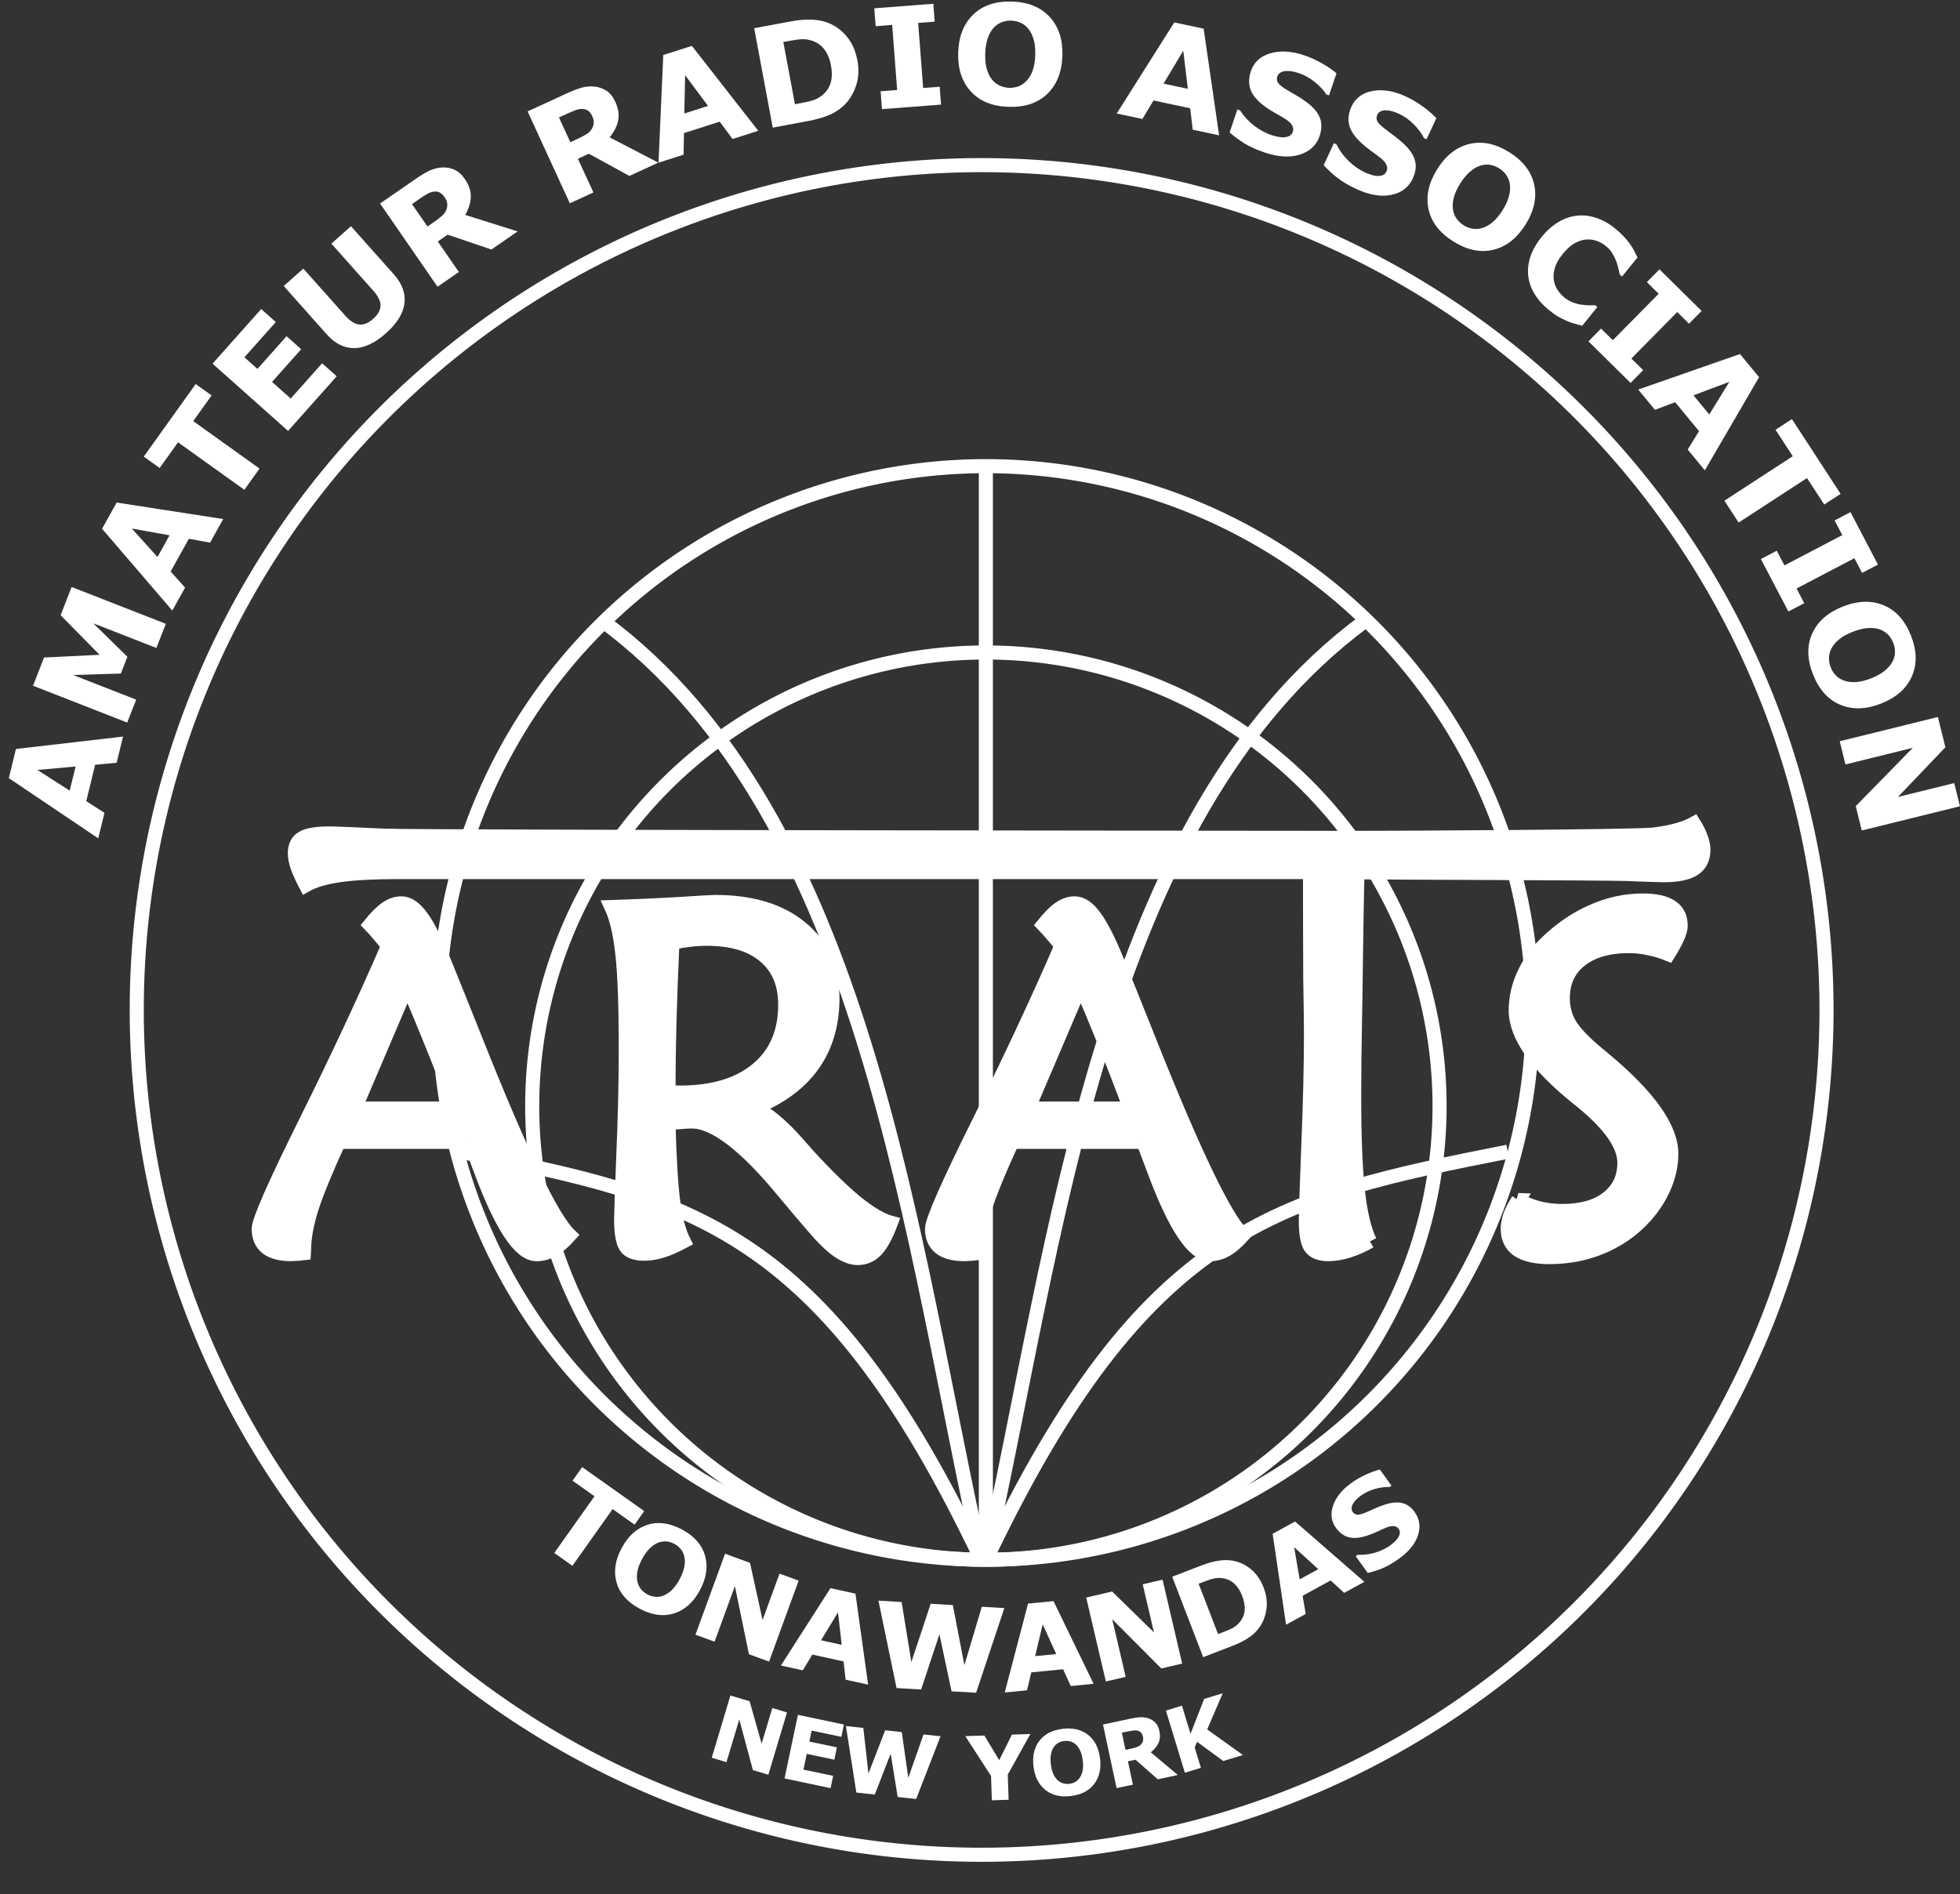 <?xml version="1.0" encoding="UTF-8"?>
<svg width="69.596mm" height="67.27mm" version="1.1" viewBox="0 0 69.596 67.27" xmlns="http://www.w3.org/2000/svg" xmlns:cc="http://creativecommons.org/ns#" xmlns:dc="http://purl.org/dc/elements/1.1/" xmlns:rdf="http://www.w3.org/1999/02/22-rdf-syntax-ns#">
<rect x="0" y="0" width="69.596" height="67.27" fill="#333333" stroke="none"/>
<g transform="translate(-69.989 -35.175)">
<circle cx="102.2" cy="73.678" r="0" fill="none" stroke="#000" stroke-width=".551"/>
<g transform="matrix(1.667 0 0 1.667 -39.57 47.392)" fill="#fff" stroke="#fff" stroke-width=".3" style="font-variant-caps:normal;font-variant-east-asian:normal;font-variant-ligatures:normal;font-variant-numeric:normal" aria-label="ARATS">
<path d="m74.402 13.662-0.248 0.579q-0.594 1.395-0.873 2.046h2.176q-0.264-0.708-0.527-1.359-0.264-0.656-0.527-1.266zm1.333 3.333h-2.796q-0.413 0.899-0.579 1.411-0.16 0.512-0.16 0.878l-0.005 0.083q-0.119 0.015-0.176 0.015-0.052 0.005-0.098 0.005-0.336 0-0.512-0.134-0.176-0.14-0.176-0.403t1.002-2.279q1.002-2.015 1.752-3.747-0.083-0.119-0.181-0.227-0.093-0.114-0.202-0.227 0.191-0.238 0.346-0.346 0.16-0.109 0.32-0.109 0.222 0 0.429 0.289 0.212 0.284 0.491 0.972 0.243 0.594 0.667 1.659 1.437 3.612 2 4.15-0.196 0.217-0.362 0.31-0.165 0.093-0.346 0.093-0.522 0-1.183-1.778-0.15-0.393-0.233-0.615z" style="font-variant-caps:normal;font-variant-east-asian:normal;font-variant-ligatures:normal;font-variant-numeric:normal"/>
<path d="m80.045 12.752q-0.041 0.863-0.062 1.654t-0.021 1.53q0.041 0 0.119 0.005 0.083 0.005 0.124 0.005 1.054 0 1.649-0.496 0.594-0.496 0.594-1.375 0-0.672-0.439-1.039-0.434-0.367-1.23-0.367-0.176 0-0.357 0.021t-0.377 0.062zm1.736 3.524q0.377 0.129 0.935 0.76 0.15 0.171 0.227 0.258 0.584 0.636 1.018 0.992 0.434 0.351 0.739 0.434-0.15 0.403-0.315 0.579-0.165 0.171-0.393 0.171-0.191 0-0.424-0.16-0.227-0.16-0.537-0.527-0.233-0.269-0.63-0.744-1.22-1.478-1.943-1.478-0.083 0-0.202 0.01-0.119 0.005-0.295 0.026 0.031 1.152 0.103 1.69 0.072 0.532 0.222 0.827-0.248 0.134-0.46 0.202-0.207 0.062-0.382 0.062-0.284 0-0.388-0.145-0.103-0.145-0.103-0.594 0-0.155 0.047-1.359 0.052-1.204 0.052-2.263 0-1.364-0.072-2.021-0.072-0.656-0.233-1.002 0.667-0.021 1.395-0.062 0.729-0.047 0.811-0.047 1.163 0 1.829 0.553 0.672 0.553 0.672 1.499 0 0.832-0.424 1.426-0.424 0.589-1.251 0.915z" style="font-variant-caps:normal;font-variant-east-asian:normal;font-variant-ligatures:normal;font-variant-numeric:normal"/>
<path d="m88.744 13.662-0.248 0.579q-0.594 1.395-0.873 2.046h2.176q-0.264-0.708-0.527-1.359-0.264-0.656-0.527-1.266zm1.333 3.333h-2.796q-0.413 0.899-0.579 1.411-0.16 0.512-0.16 0.878l-0.005 0.083q-0.119 0.015-0.176 0.015-0.052 0.005-0.098 0.005-0.336 0-0.512-0.134-0.176-0.14-0.176-0.403t1.002-2.279q1.002-2.015 1.752-3.747-0.083-0.119-0.181-0.227-0.093-0.114-0.202-0.227 0.191-0.238 0.346-0.346 0.16-0.109 0.32-0.109 0.222 0 0.429 0.289 0.212 0.284 0.491 0.972 0.243 0.594 0.667 1.659 1.437 3.612 2 4.15-0.196 0.217-0.362 0.31-0.165 0.093-0.346 0.093-0.522 0-1.183-1.778-0.15-0.393-0.233-0.615z" style="font-variant-caps:normal;font-variant-east-asian:normal;font-variant-ligatures:normal;font-variant-numeric:normal"/>
<path d="m94.902 19.113c-0.165 0.093-0.322 0.162-0.47 0.207-0.148 0.045-0.288 0.067-0.419 0.067-0.176 0-0.3-0.048-0.372-0.145-0.069-0.1-0.103-0.284-0.103-0.553 0-0.176 0.017-0.71 0.052-1.602 0.038-0.896 0.057-1.702 0.057-2.418 0-0.183-0.005-0.568-0.015-1.157-0.004-0.286-0.005-2.099-0.005-2.264h-19.443c-0.506 0-0.916 0.022-1.23 0.067-0.31 0.045-0.549 0.115-0.718 0.212-0.079-0.152-0.138-0.281-0.176-0.388-0.038-0.11-0.057-0.207-0.057-0.289 0-0.155 0.053-0.264 0.16-0.326 0.107-0.065 0.293-0.098 0.558-0.098 0.138 0 0.532 0.015 1.183 0.047s20.285 0.047 20.802 0.047c0.624 0 5.882-0.024 6.251-0.072 0.372-0.048 0.655-0.126 0.847-0.233 0.069 0.11 0.119 0.212 0.15 0.305 0.034 0.09 0.052 0.174 0.052 0.253 0 0.186-0.069 0.324-0.207 0.413-0.138 0.086-0.351 0.129-0.641 0.129-0.107 0-0.365-0.009-0.775-0.026-0.41-0.017-5.5-0.029-5.744-0.036-0.024 0.603-0.043 2.759-0.057 3.293-0.01 0.531-0.015 1.02-0.015 1.468 0 0.858 0.026 1.531 0.078 2.021 0.055 0.489 0.141 0.849 0.258 1.08z" style="font-variant-caps:normal;font-variant-east-asian:normal;font-variant-ligatures:normal;font-variant-numeric:normal"/>
<path d="m98.059 18.235q0.222 0.119 0.45 0.176 0.233 0.057 0.491 0.057 0.615 0 0.966-0.274 0.357-0.279 0.357-0.754 0-0.568-0.925-1.318-0.005-0.005-0.005-0.005-0.015-0.01-0.047-0.036-1.338-1.07-1.338-1.891 0-0.377 0.165-0.744 0.165-0.367 0.47-0.672 0.46-0.45 0.987-0.682 0.527-0.238 1.085-0.238 0.403 0 0.605 0.134 0.202 0.134 0.202 0.403 0 0.093-0.067 0.248-0.067 0.15-0.196 0.357-0.202-0.083-0.413-0.124-0.207-0.047-0.424-0.047-0.661 0-1.039 0.3-0.372 0.295-0.372 0.811 0 0.31 0.15 0.563 0.155 0.253 0.574 0.605 0.062 0.052 0.181 0.15 1.406 1.178 1.406 1.995 0 0.31-0.114 0.61-0.109 0.3-0.331 0.589-0.377 0.481-0.941 0.744-0.558 0.258-1.209 0.258-0.439 0-0.667-0.15-0.222-0.155-0.222-0.45 0-0.134 0.052-0.284 0.057-0.155 0.171-0.331z" style="font-variant-caps:normal;font-variant-east-asian:normal;font-variant-ligatures:normal;font-variant-numeric:normal"/>
</g>
<g transform="translate(2.795 .168)" fill="none" stroke="#fff" stroke-width=".5">
<path d="m132.05 70.871a30 30 0 0 1 -30 30 30 30 0 0 1 -30 -30 30 30 0 0 1 30 -30 30 30 0 0 1 30 30z"/>
<path d="m121.62 70.978a19.417 19.417 0 0 1 -19.417 19.417 19.417 19.417 0 0 1 -19.417 -19.417 19.417 19.417 0 0 1 19.417 -19.417 19.417 19.417 0 0 1 19.417 19.417z"/>
<path d="m102.2 51.556v38.856"/>
<path d="m102.05 90.412c-2.518-11.196-4.038-26.386-13.454-33.35"/>
<path d="m102.05 90.412c-5.657-11.895-10.372-12.896-18.532-14.507"/>
<path d="m102.2 90.412c2.518-11.196 4.038-26.386 13.454-33.35"/>
<path d="m102.2 90.412c5.657-11.895 10.372-12.896 18.532-14.507"/>
<path d="m118.31 74.286a16.109 16.109 0 0 1 -16.109 16.109 16.109 16.109 0 0 1 -16.109 -16.109 16.109 16.109 0 0 1 16.109 -16.109 16.109 16.109 0 0 1 16.109 16.109z"/>
</g>
<g transform="rotate(190.29 104.7 70.656)" fill="#fff" style="font-variant-caps:normal;font-variant-east-asian:normal;font-variant-ligatures:normal;font-variant-numeric:normal;white-space:pre" aria-label="AMATEUR RADIO ASSOCIATION">
<path d="m136.22 74.41 0.057-0.956 0.739-0.205 0.079-1.329-0.71-0.291 0.055-0.932 3.506 1.537-0.063 1.064zm1.467-1.345 1.312-0.364-1.259-0.517z" style="font-variant-caps:normal;font-variant-east-asian:normal;font-variant-ligatures:normal;font-variant-numeric:normal"/>
<path d="m135.44 78.622 0.177-0.904 2.36 0.461-1.404-0.953 0.123-0.627 1.659-0.354-2.36-0.461 0.168-0.857 3.524 0.689-0.206 1.056-1.923 0.447 1.613 1.136-0.206 1.056z" style="font-variant-caps:normal;font-variant-east-asian:normal;font-variant-ligatures:normal;font-variant-numeric:normal"/>
<path d="m134.1 82.646 0.308-0.906 0.767-0.001 0.429-1.26-0.607-0.469 0.301-0.884 2.973 2.412-0.343 1.009zm1.771-0.908 1.361-0.003-1.077-0.832z" style="font-variant-caps:normal;font-variant-east-asian:normal;font-variant-ligatures:normal;font-variant-numeric:normal"/>
<path d="m135.29 86.892 0.479-1.014-2.618-1.238 0.396-0.837 2.618 1.238 0.479-1.014 0.628 0.297-1.355 2.865z" style="font-variant-caps:normal;font-variant-east-asian:normal;font-variant-ligatures:normal;font-variant-numeric:normal"/>
<path d="m131.04 88.354 1.353-2.217 3.065 1.871-1.353 2.217-0.593-0.362 0.873-1.431-0.529-0.323-0.81 1.328-0.593-0.362 0.81-1.328-0.758-0.462-0.873 1.431z" style="font-variant-caps:normal;font-variant-east-asian:normal;font-variant-ligatures:normal;font-variant-numeric:normal"/>
<path d="m129.69 92.278q-0.524-0.41-0.554-0.948-0.03-0.538 0.456-1.159 0.486-0.621 1.015-0.722 0.527-0.099 1.05 0.31l1.806 1.413-0.574 0.733-1.765-1.38q-0.294-0.23-0.535-0.22-0.241 0.011-0.458 0.288-0.214 0.274-0.173 0.507 0.039 0.236 0.345 0.475l1.765 1.38-0.574 0.733z" style="font-variant-caps:normal;font-variant-east-asian:normal;font-variant-ligatures:normal;font-variant-numeric:normal"/>
<path d="m128.42 95.308q0.095 0.096 0.203 0.125 0.107 0.029 0.242-0.027 0.094-0.039 0.188-0.122 0.096-0.082 0.213-0.199l0.237-0.237-0.683-0.685-0.202 0.201q-0.157 0.157-0.248 0.278-0.091 0.121-0.108 0.247-0.015 0.121 0.017 0.215 0.032 0.097 0.14 0.205zm-2.782-0.744 0.801-0.799 1.623 0.241 0.302-0.301-0.93-0.932 0.652-0.65 2.535 2.543-1.1 1.097q-0.225 0.225-0.413 0.361-0.188 0.136-0.415 0.192-0.229 0.058-0.448 0.004-0.22-0.05-0.424-0.255-0.281-0.282-0.327-0.591-0.047-0.307 0.078-0.667z" style="font-variant-caps:normal;font-variant-east-asian:normal;font-variant-ligatures:normal;font-variant-numeric:normal"/>
<path d="m123.77 99.073q0.077 0.111 0.178 0.158 0.101 0.047 0.243 0.015 0.099-0.022 0.206-0.088 0.108-0.064 0.245-0.159l0.275-0.192-0.554-0.792-0.233 0.163q-0.182 0.127-0.292 0.231-0.11 0.103-0.149 0.225-0.036 0.117-0.021 0.215 0.015 0.101 0.102 0.226zm-2.611-1.214 0.927-0.648 1.557 0.518 0.35-0.245-0.755-1.079 0.755-0.528 2.058 2.943-1.273 0.89q-0.261 0.182-0.469 0.284-0.208 0.102-0.442 0.118-0.235 0.017-0.443-0.073-0.208-0.087-0.374-0.324-0.228-0.326-0.22-0.638 6e-3 -0.311 0.192-0.643z" style="font-variant-caps:normal;font-variant-east-asian:normal;font-variant-ligatures:normal;font-variant-numeric:normal"/>
<path d="m117.87 99.606 0.845-0.45 0.56 0.524 1.175-0.626-0.122-0.757 0.824-0.439 0.517 3.793-0.941 0.501zm1.913 0.55 0.995 0.929-0.216-1.344z" style="font-variant-caps:normal;font-variant-east-asian:normal;font-variant-ligatures:normal;font-variant-numeric:normal"/>
<path d="m114.85 102.69q-0.179-0.469-0.106-0.922 0.073-0.451 0.325-0.774 0.189-0.242 0.46-0.412 0.271-0.17 0.672-0.323l1.183-0.451 1.278 3.356-1.217 0.463q-0.41 0.156-0.734 0.2-0.323 0.046-0.574-3e-3 -0.428-0.08-0.763-0.365-0.337-0.282-0.522-0.769zm0.897-0.334q0.126 0.331 0.337 0.519 0.21 0.191 0.522 0.225 0.158 0.015 0.306-0.016 0.147-0.028 0.426-0.134l0.219-0.083-0.8-2.1-0.219 0.083q-0.309 0.118-0.443 0.2-0.133 0.084-0.242 0.211-0.185 0.225-0.21 0.493-0.024 0.27 0.103 0.603z" style="font-variant-caps:normal;font-variant-east-asian:normal;font-variant-ligatures:normal;font-variant-numeric:normal"/>
<path d="m111.65 101.68 2.034-0.533 0.161 0.616-0.569 0.149 0.587 2.242 0.569-0.149 0.161 0.616-2.034 0.533-0.161-0.616 0.569-0.149-0.587-2.242-0.569 0.149z" style="font-variant-caps:normal;font-variant-east-asian:normal;font-variant-ligatures:normal;font-variant-numeric:normal"/>
<path d="m107.72 104.15q-0.126-0.849 0.286-1.422 0.413-0.571 1.271-0.698 0.856-0.127 1.417 0.299 0.561 0.429 0.687 1.278 0.127 0.856-0.286 1.425-0.413 0.571-1.269 0.698-0.854 0.127-1.417-0.299-0.563-0.424-0.69-1.28zm1.081-1.08q-0.11 0.182-0.141 0.411-0.032 0.231 0.013 0.53 0.047 0.32 0.155 0.533 0.107 0.213 0.247 0.334 0.143 0.125 0.312 0.166 0.167 0.041 0.339 0.015 0.174-0.026 0.32-0.111 0.143-0.085 0.251-0.247 0.099-0.151 0.141-0.399 0.039-0.245-7e-3 -0.555-0.047-0.317-0.152-0.531-0.107-0.211-0.247-0.334-0.14-0.123-0.31-0.166-0.17-0.043-0.346-0.017-0.177 0.026-0.326 0.117-0.15 0.093-0.248 0.254z" style="font-variant-caps:normal;font-variant-east-asian:normal;font-variant-ligatures:normal;font-variant-numeric:normal"/>
<path d="m101.74 102.37 0.957 0.029 0.226 0.733 1.331 0.04 0.27-0.718 0.933 0.028-1.435 3.549-1.065-0.032zm1.387 1.427 0.402 1.301 0.48-1.274z" style="font-variant-caps:normal;font-variant-east-asian:normal;font-variant-ligatures:normal;font-variant-numeric:normal"/>
<path d="m98.221 103q0.077-0.525 0.571-0.789 0.492-0.262 1.255-0.151 0.441 0.065 0.76 0.189 0.315 0.127 0.584 0.288l-0.124 0.852-0.1-0.015q-0.251-0.268-0.584-0.441-0.335-0.173-0.66-0.221-0.084-0.012-0.222-0.018-0.138-6e-3 -0.229 0.015-0.111 0.028-0.187 0.082-0.079 0.054-0.097 0.181-0.017 0.117 0.071 0.215 0.085 0.1 0.27 0.173 0.193 0.077 0.412 0.15 0.216 0.075 0.402 0.168 0.427 0.211 0.589 0.488 0.159 0.279 0.105 0.649-0.072 0.496-0.562 0.744-0.492 0.25-1.191 0.148-0.351-0.051-0.682-0.17-0.334-0.117-0.569-0.256l0.12-0.818 0.098 0.014q0.19 0.203 0.486 0.363 0.293 0.162 0.618 0.21 0.115 0.017 0.232 0.017 0.114 2e-3 0.226-0.026 0.098-0.022 0.176-0.086 0.077-0.062 0.091-0.155 0.021-0.141-0.076-0.233-0.097-0.09-0.386-0.195-0.19-0.069-0.363-0.133-0.176-0.065-0.374-0.162-0.389-0.193-0.548-0.453-0.162-0.258-0.109-0.625z" style="font-variant-caps:normal;font-variant-east-asian:normal;font-variant-ligatures:normal;font-variant-numeric:normal"/>
<path d="m94.696 102.1q0.134-0.513 0.655-0.721 0.518-0.206 1.264-0.011 0.432 0.113 0.734 0.272 0.299 0.161 0.549 0.35l-0.218 0.833-0.098-0.026q-0.22-0.294-0.531-0.503-0.314-0.209-0.631-0.292-0.082-0.021-0.218-0.042-0.137-0.021-0.229-0.01-0.114 0.015-0.195 0.061-0.084 0.045-0.116 0.169-0.03 0.114 0.047 0.222 0.074 0.109 0.249 0.202 0.184 0.098 0.393 0.195 0.206 0.099 0.381 0.212 0.401 0.257 0.532 0.55 0.127 0.295 0.033 0.657-0.127 0.485-0.641 0.677-0.517 0.194-1.2 0.015-0.343-0.09-0.659-0.245-0.319-0.153-0.538-0.318l0.209-0.8 0.096 0.025q0.166 0.223 0.442 0.415 0.273 0.194 0.591 0.277 0.112 0.029 0.228 0.042 0.113 0.015 0.227-4.5e-4 0.1-0.011 0.184-0.066 0.084-0.053 0.107-0.144 0.036-0.138-0.049-0.24-0.086-0.1-0.362-0.237-0.181-0.09-0.346-0.173-0.168-0.084-0.353-0.202-0.365-0.235-0.495-0.511-0.133-0.274-0.039-0.633z" style="font-variant-caps:normal;font-variant-east-asian:normal;font-variant-ligatures:normal;font-variant-numeric:normal"/>
<path d="m90.467 101.2q0.317-0.798 0.961-1.087 0.643-0.287 1.45 0.033 0.805 0.319 1.076 0.969 0.27 0.652-0.046 1.45-0.319 0.805-0.962 1.089-0.643 0.287-1.448-0.033-0.802-0.319-1.076-0.969-0.274-0.649 0.045-1.453zm1.476-0.392q-0.186 0.103-0.328 0.285-0.143 0.184-0.255 0.465-0.119 0.3-0.133 0.539-0.014 0.238 0.046 0.413 0.061 0.18 0.187 0.3 0.124 0.119 0.285 0.183 0.164 0.065 0.332 0.065 0.167-1e-3 0.341-0.088 0.162-0.081 0.322-0.274 0.157-0.192 0.272-0.483 0.118-0.298 0.135-0.535 0.013-0.236-0.046-0.413-0.06-0.177-0.185-0.299-0.125-0.122-0.291-0.188-0.166-0.066-0.341-0.063-0.176 5e-3 -0.341 0.095z" style="font-variant-caps:normal;font-variant-east-asian:normal;font-variant-ligatures:normal;font-variant-numeric:normal"/>
<path d="m89.11 98.357q0.351 0.192 0.593 0.459 0.239 0.266 0.341 0.588 0.101 0.322 0.052 0.694-0.051 0.37-0.271 0.772-0.205 0.374-0.484 0.618t-0.612 0.344q-0.32 0.097-0.685 0.046-0.367-0.052-0.727-0.249-0.199-0.109-0.345-0.219-0.149-0.109-0.265-0.219-0.12-0.118-0.206-0.231-0.09-0.112-0.153-0.202l0.418-0.764 0.093 0.051q0.031 0.083 0.084 0.203 0.051 0.118 0.128 0.249 0.079 0.131 0.189 0.252 0.11 0.121 0.264 0.205 0.171 0.094 0.356 0.123 0.183 0.032 0.383-0.021 0.191-0.052 0.378-0.208 0.185-0.157 0.34-0.441 0.162-0.296 0.188-0.54 0.024-0.245-0.04-0.429-0.065-0.187-0.196-0.325-0.132-0.135-0.286-0.22-0.148-0.081-0.316-0.115-0.17-0.035-0.335-0.026-0.137 0.005-0.264 0.026-0.127 0.021-0.212 0.041l-0.085-0.046 0.412-0.753q0.147 0.012 0.281 0.024 0.133 0.013 0.27 0.043 0.179 0.04 0.327 0.091 0.148 0.051 0.385 0.18z" style="font-variant-caps:normal;font-variant-east-asian:normal;font-variant-ligatures:normal;font-variant-numeric:normal"/>
<path d="m85.794 96.329 1.736 1.186-0.359 0.526-0.486-0.332-1.307 1.914 0.486 0.332-0.359 0.526-1.736-1.186 0.359-0.526 0.486 0.332 1.307-1.914-0.486-0.332z" style="font-variant-caps:normal;font-variant-east-asian:normal;font-variant-ligatures:normal;font-variant-numeric:normal"/>
<path d="m82.645 93.746 0.731 0.618-0.279 0.715 1.017 0.859 0.658-0.394 0.713 0.602-3.33 1.887-0.814-0.688zm0.199 1.98-0.494 1.268 1.168-0.699z" style="font-variant-caps:normal;font-variant-east-asian:normal;font-variant-ligatures:normal;font-variant-numeric:normal"/>
<path d="m78.257 93.309 0.77 0.815 2.106-1.988 0.636 0.673-2.106 1.988 0.77 0.815-0.505 0.477-2.176-2.304z" style="font-variant-caps:normal;font-variant-east-asian:normal;font-variant-ligatures:normal;font-variant-numeric:normal"/>
<path d="m78.831 89.344 1.293 1.659-0.502 0.391-0.362-0.464-1.828 1.425 0.362 0.464-0.502 0.391-1.293-1.659 0.502-0.391 0.362 0.464 1.828-1.425-0.362-0.464z" style="font-variant-caps:normal;font-variant-east-asian:normal;font-variant-ligatures:normal;font-variant-numeric:normal"/>
<path d="m75.01 86.714q0.73-0.452 1.42-0.299 0.687 0.153 1.144 0.892 0.455 0.736 0.285 1.42-0.172 0.685-0.902 1.136-0.736 0.455-1.422 0.301-0.687-0.153-1.143-0.89-0.454-0.734-0.285-1.42 0.167-0.684 0.903-1.14zm1.419 0.566q-0.21-0.029-0.433 0.033-0.225 0.063-0.481 0.221-0.275 0.17-0.428 0.353-0.153 0.183-0.209 0.359-0.058 0.181-0.029 0.352 0.028 0.17 0.12 0.317 0.093 0.15 0.228 0.25 0.135 0.098 0.326 0.133 0.178 0.032 0.422-0.028 0.24-0.061 0.507-0.226 0.273-0.169 0.428-0.349 0.151-0.182 0.209-0.359 0.058-0.177 0.03-0.35t-0.121-0.325q-0.094-0.152-0.236-0.254-0.144-0.101-0.331-0.127z" style="font-variant-caps:normal;font-variant-east-asian:normal;font-variant-ligatures:normal;font-variant-numeric:normal"/>
<path d="m74.878 82.157 0.365 0.814-1.625 2.4 2.249-1.009 0.347 0.774-3.276 1.47-0.453-1.01 1.341-2.037-1.877 0.842-0.347-0.774z" style="font-variant-caps:normal;font-variant-east-asian:normal;font-variant-ligatures:normal;font-variant-numeric:normal"/>
</g>
<path d="m136.39 70.638a31.808 31.808 0 0 1 -31.808 31.808 31.808 31.808 0 0 1 -31.808 -31.808 31.808 31.808 0 0 1 31.808 -31.808 31.808 31.808 0 0 1 31.808 31.808z" fill="none"/>
<path transform="scale(1,-1)" d="m130.14-70.638a25.555 25.555 0 0 1 -25.555 25.555 25.555 25.555 0 0 1 -25.555 -25.555 25.555 25.555 0 0 1 25.555 -25.555 25.555 25.555 0 0 1 25.555 25.555z" fill="none"/>
<g transform="rotate(128.52 104.9 70.208)" fill="#fff" stroke-width=".316" style="font-variant-caps:normal;font-variant-east-asian:normal;font-variant-ligatures:normal;font-variant-numeric:normal" aria-label="TONAWANDAS">
<path d="m127.56 67.992 0.053 0.954 2.465-0.137 0.044 0.788-2.465 0.137 0.053 0.954-0.591 0.033-0.149-2.697z" style="font-variant-caps:normal;font-variant-east-asian:normal;font-variant-ligatures:normal;font-variant-numeric:normal"/>
<path d="m127.93 64.728q0.72-0.132 1.22 0.203 0.498 0.335 0.632 1.063 0.133 0.726-0.214 1.216-0.349 0.49-1.069 0.622-0.726 0.133-1.222-0.202-0.498-0.335-0.631-1.061-0.133-0.724 0.214-1.216 0.345-0.492 1.071-0.625zm0.951 0.889q-0.158-0.088-0.354-0.109-0.198-0.02-0.451 0.026-0.271 0.05-0.45 0.147-0.179 0.098-0.277 0.22-0.102 0.125-0.132 0.271-0.03 0.143-3e-3 0.289 0.027 0.148 0.104 0.269 0.076 0.12 0.218 0.207 0.132 0.08 0.344 0.108 0.21 0.026 0.472-0.022 0.269-0.049 0.448-0.145 0.177-0.097 0.277-0.22 0.101-0.123 0.133-0.269 0.032-0.146 4e-3 -0.295-0.027-0.15-0.109-0.275-0.084-0.125-0.223-0.204z" style="font-variant-caps:normal;font-variant-east-asian:normal;font-variant-ligatures:normal;font-variant-numeric:normal"/>
<path d="m128.39 61.227 0.241 0.722-1.582 1.897 1.993-0.665 0.229 0.686-2.904 0.968-0.298-0.895 1.31-1.613-1.663 0.555-0.229-0.686z" style="font-variant-caps:normal;font-variant-east-asian:normal;font-variant-ligatures:normal;font-variant-numeric:normal"/>
<path d="m126.84 57.966 0.36 0.733-0.462 0.463 0.5 1.018 0.649-0.083 0.351 0.714-3.246 0.334-0.4-0.816zm-0.522 1.614-0.82 0.821 1.151-0.146z" style="font-variant-caps:normal;font-variant-east-asian:normal;font-variant-ligatures:normal;font-variant-numeric:normal"/>
<path d="m121.7 55.874 2.977-1.088 0.503 0.714-1.315 1.597 1.938-0.711 0.503 0.714-2.028 2.436-0.474-0.674 1.452-1.598-2.047 0.752-0.453-0.644 1.414-1.651-2.007 0.809z" style="font-variant-caps:normal;font-variant-east-asian:normal;font-variant-ligatures:normal;font-variant-numeric:normal"/>
<path d="m121.83 51.72 0.568 0.586-0.297 0.583 0.79 0.815 0.592-0.278 0.554 0.571-2.985 1.318-0.632-0.653zm7.1e-4 1.696-0.527 1.034 1.05-0.494z" style="font-variant-caps:normal;font-variant-east-asian:normal;font-variant-ligatures:normal;font-variant-numeric:normal"/>
<path d="m119.31 49.707 0.597 0.471-0.282 2.454 1.302-1.649 0.568 0.448-1.897 2.402-0.741-0.585 0.21-2.068-1.087 1.376-0.568-0.448z" style="font-variant-caps:normal;font-variant-east-asian:normal;font-variant-ligatures:normal;font-variant-numeric:normal"/>
<path d="m115.4 49.12q0.216-0.369 0.556-0.563 0.339-0.192 0.688-0.197 0.262-0.004 0.519 0.085 0.258 0.089 0.573 0.274l0.931 0.546-1.549 2.64-0.957-0.562q-0.323-0.189-0.524-0.382-0.203-0.19-0.304-0.383-0.175-0.327-0.165-0.702 8e-3 -0.374 0.232-0.757zm0.701 0.418q-0.153 0.261-0.165 0.501-0.015 0.241 0.129 0.467 0.074 0.113 0.174 0.195 0.097 0.083 0.317 0.212l0.172 0.101 0.969-1.653-0.172-0.101q-0.243-0.142-0.369-0.188-0.127-0.044-0.269-0.048-0.249-0.003-0.439 0.124-0.192 0.128-0.346 0.391z" style="font-variant-caps:normal;font-variant-east-asian:normal;font-variant-ligatures:normal;font-variant-numeric:normal"/>
<path d="m113.01 46.453 0.752 0.316-0.044 0.652 1.046 0.439 0.435-0.488 0.733 0.308-2.228 2.384-0.838-0.352zm0.667 1.56-0.078 1.158 0.772-0.866z" style="font-variant-caps:normal;font-variant-east-asian:normal;font-variant-ligatures:normal;font-variant-numeric:normal"/>
<path d="m109.96 46.597q0.123-0.435 0.569-0.604 0.444-0.168 1.077 0.011 0.366 0.103 0.621 0.243 0.253 0.142 0.462 0.307l-0.199 0.706-0.083-0.023q-0.183-0.254-0.445-0.437-0.264-0.183-0.534-0.259-0.069-0.019-0.185-0.039-0.116-0.02-0.195-0.012-0.097 0.011-0.168 0.049-0.072 0.037-0.102 0.142-0.027 0.097 0.036 0.19 0.061 0.094 0.209 0.176 0.155 0.086 0.332 0.172 0.174 0.087 0.321 0.186 0.338 0.225 0.444 0.477 0.104 0.253 0.018 0.56-0.116 0.412-0.557 0.567-0.444 0.157-1.023-0.006-0.291-0.082-0.558-0.219-0.269-0.136-0.453-0.279l0.191-0.679 0.081 0.023q0.138 0.193 0.37 0.361 0.23 0.169 0.499 0.245 0.095 0.027 0.194 0.04 0.096 0.014 0.193 0.003 0.086-8e-3 0.158-0.054 0.072-0.044 0.094-0.121 0.033-0.117-0.038-0.205-0.072-0.086-0.305-0.207-0.153-0.079-0.292-0.153-0.141-0.074-0.298-0.178-0.307-0.206-0.413-0.443-0.109-0.236-0.023-0.54z" style="font-variant-caps:normal;font-variant-east-asian:normal;font-variant-ligatures:normal;font-variant-numeric:normal"/>
</g>
<g transform="rotate(109.3 104.99 70.512)" fill="#fff" stroke-width=".265" aria-label="NEW YORK">
<path d="m133.67 68.646 0.026 0.573-1.538 1.051 1.583-0.073 0.025 0.545-2.306 0.106-0.033-0.711 1.282-0.901-1.321 0.061-0.025-0.545z" style="font-variant-caps:normal;font-variant-east-asian:normal;font-variant-ligatures:normal;font-variant-numeric:normal"/>
<path d="m133.39 66.404 0.215 1.656-2.289 0.298-0.215-1.656 0.443-0.058 0.139 1.069 0.395-0.051-0.129-0.992 0.443-0.058 0.129 0.992 0.566-0.074-0.139-1.069z" style="font-variant-caps:normal;font-variant-east-asian:normal;font-variant-ligatures:normal;font-variant-numeric:normal"/>
<path d="m130.36 63.327 2.389 0.081 0.15 0.642-1.37 0.745 1.556 0.051 0.15 0.642-2.107 1.13-0.141-0.605 1.467-0.707-1.644-0.053-0.135-0.578 1.456-0.755-1.632-0.001z" style="font-variant-caps:normal;font-variant-east-asian:normal;font-variant-ligatures:normal;font-variant-numeric:normal"/>
<path d="m129.23 60.343 1.627 0.281 0.832-0.323 0.215 0.555-0.806 0.313-1.032 1.329-0.245-0.63 0.652-0.788-1.007-0.126z" style="font-variant-caps:normal;font-variant-east-asian:normal;font-variant-ligatures:normal;font-variant-numeric:normal"/>
<path d="m129.23 57.722q0.495-0.244 0.927-0.104 0.43 0.14 0.677 0.641 0.246 0.499 0.095 0.926-0.152 0.428-0.647 0.672-0.499 0.246-0.928 0.105-0.43-0.14-0.676-0.64-0.245-0.498-0.095-0.926 0.149-0.428 0.648-0.674zm0.873 0.449q-0.133-0.031-0.279-0.006-0.148 0.026-0.322 0.112-0.186 0.092-0.296 0.199t-0.156 0.217q-0.049 0.112-0.04 0.224 8e-3 0.11 0.057 0.21 0.05 0.102 0.131 0.174 0.08 0.071 0.2 0.105 0.112 0.031 0.272 0.008 0.158-0.024 0.338-0.113 0.185-0.091 0.295-0.197 0.108-0.107 0.156-0.217 0.048-0.11 0.041-0.222t-0.058-0.215q-0.051-0.103-0.136-0.177-0.086-0.073-0.204-0.102z" style="font-variant-caps:normal;font-variant-east-asian:normal;font-variant-ligatures:normal;font-variant-numeric:normal"/>
<path d="m127.99 56.547q-0.074 0.045-0.108 0.108-0.034 0.063-0.02 0.155 0.01 0.065 0.048 0.136 0.037 0.072 0.092 0.163l0.112 0.184 0.531-0.324-0.095-0.156q-0.074-0.122-0.136-0.197-0.062-0.075-0.138-0.105-0.073-0.028-0.137-0.022-0.066 0.005-0.149 0.056zm0.884-1.627 0.379 0.621-0.395 0.978 0.143 0.234 0.723-0.441 0.308 0.506-1.971 1.202-0.52-0.852q-0.107-0.175-0.163-0.313-0.057-0.138-0.058-0.288-2e-3 -0.152 0.065-0.281 0.064-0.13 0.223-0.227 0.218-0.133 0.418-0.115 0.199 0.017 0.405 0.149z" style="font-variant-caps:normal;font-variant-east-asian:normal;font-variant-ligatures:normal;font-variant-numeric:normal"/>
<path d="m127.44 52.973 0.432 0.589-0.337 1.103 0.219 0.013 0.609-0.447 0.352 0.48-1.861 1.365-0.352-0.48 0.843-0.618-1.33-0.047-0.408-0.556 1.395 0.096z" style="font-variant-caps:normal;font-variant-east-asian:normal;font-variant-ligatures:normal;font-variant-numeric:normal"/>
</g>
<path transform="scale(1,-1)" d="m133.75-71.039a28.902 28.902 0 0 1 -28.902 28.902 28.902 28.902 0 0 1 -28.902 -28.902 28.902 28.902 0 0 1 28.902 -28.902 28.902 28.902 0 0 1 28.902 28.902z" fill="none"/>
</g>
</svg>
